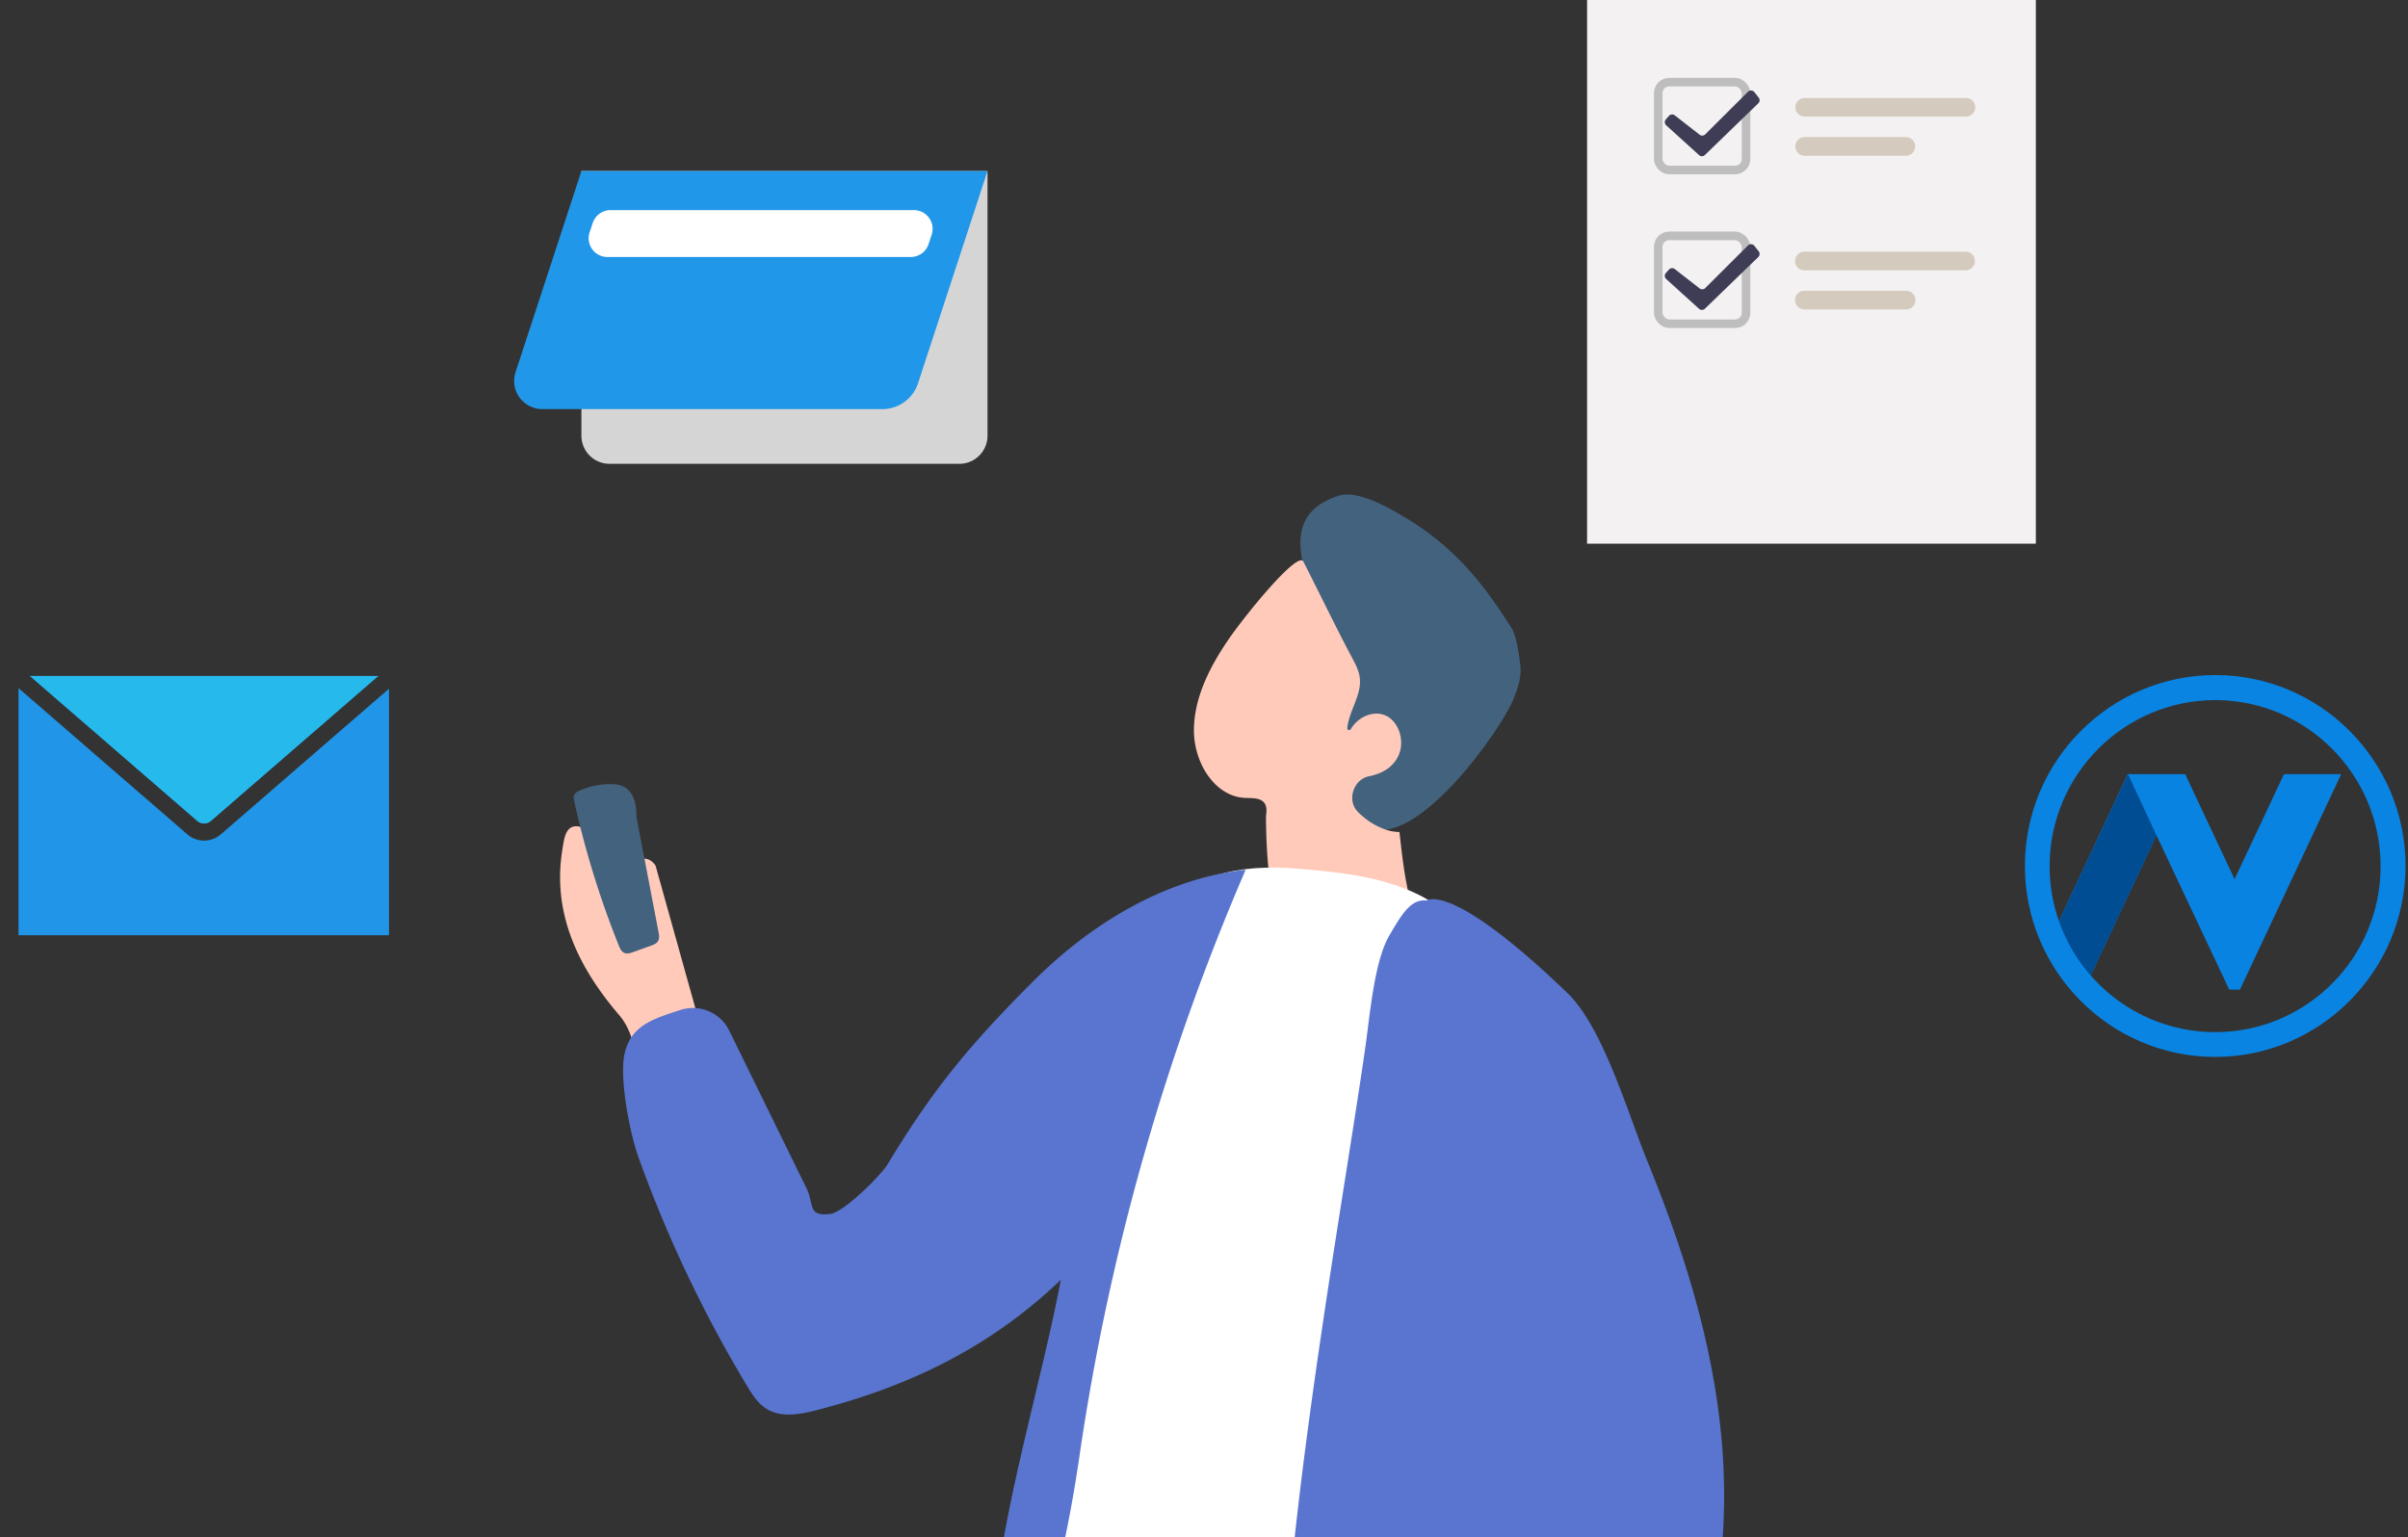 <svg xmlns="http://www.w3.org/2000/svg" width="260" height="166" fill="none"><rect width="100%" height="100%" fill="#333333" stroke="none"/><g clip-path="url(#a)"><path fill="#0983E2" d="M229.74 83.604h6.202l5.334 11.34 5.333-11.34h6.174l-10.928 23.264h-1.159l-7.855-16.663-7.826 16.663h-1.159l-2.522-5.322z"/><path fill="#004D94" d="m221.334 101.546 8.435-17.943 3.072 6.602-7.826 16.663h-1.159z"/><path fill="#0984E3" d="M239.187 114.138c-11.333 0-20.55-9.248-20.55-20.618s9.217-20.618 20.55-20.618 20.55 9.248 20.55 20.618c-.029 11.37-9.246 20.618-20.55 20.618m0-38.532c-9.855 0-17.884 8.056-17.884 17.943s8.029 17.914 17.884 17.914 17.855-8.027 17.855-17.914-8-17.943-17.855-17.943"/><path fill="#D5D5D5" d="M62.777 18.47h43.848v28.58a3.04 3.04 0 0 1-3.039 3.039h-37.77a3.04 3.04 0 0 1-3.039-3.04z"/><path fill="#2197E9" d="M62.777 18.47h43.847l-7.5 22.918a4.05 4.05 0 0 1-3.85 2.792H58.554a3.04 3.04 0 0 1-2.888-3.984z"/><path fill="#fff" d="M64 24.078a2.03 2.03 0 0 1 1.922-1.388h32.75a2.026 2.026 0 0 1 1.923 2.665l-.337 1.013a2.025 2.025 0 0 1-1.922 1.387h-32.75a2.026 2.026 0 0 1-1.923-2.664z"/><path fill="#2196E9" d="M20.2 90.083a2.77 2.77 0 0 0 3.668 0L42 74.376V101H2V74.317z"/><path fill="#2196E9" d="M22.772 88.647a1.116 1.116 0 0 1-1.477 0L3.234 73h37.6z"/><path fill="#26BAEC" d="M22.775 88.647a1.116 1.116 0 0 1-1.477 0L3.236 73h37.6z"/><g clip-path="url(#b)"><path fill="#43627E" d="M140.87 61.559c-1.642-5.665 1.438-7.28 3.641-8.019 2.197-.745 6.119 1.642 8.028 2.853 4.696 2.983 7.721 6.753 10.636 11.371.589.93.849 2.983.986 4.119.137 1.21-.274 2.442-.732 3.592-1.356 3.387-10.479 16.187-15.605 13.882-1.855-.835-2.772-3.038-3.607-5.015-2.19-5.207-4.017-10.749-4.072-16.591-.028-2.717-.493 1.033.232-1.615l.507-4.577z"/><path fill="#FFCABA" d="M137.618 97.381c-.965-2.914-.924-9.243-.924-9.243.048-.417.103-.869-.068-1.238-.356-.766-1.356-.698-2.163-.732-3.272-.123-5.571-3.777-5.551-7.341.021-3.565 1.787-6.945 3.799-9.866 1.827-2.648 7.412-9.496 8.014-8.32 1.732 3.387 3.532 7.143 5.291 10.448.342.636.684 1.293.794 2.032.28 1.84-1.143 3.612-1.335 5.48-.027.233.253.342.376.137.753-1.286 2.355-2.019 3.648-1.512 1.554.609 2.273 2.873 1.438 4.502-.644 1.245-1.821 1.84-3.128 2.107-1.684.335-2.409 2.6-1.205 3.831 1.342 1.375 3.162 2.21 4.497 2.176.328 2.928.527 4.741 1.198 7.58-5.024 1.964-15.249 2.313-15.16 1.759l.479-1.793zM70.759 93.44c-.212-.293-.493-.546-.835-.656-.705-.226-1.465.349-1.718 1.047-.246.698-.123 1.47 0 2.196l-4.045-5.405c-.52-.69-1.19-1.457-2.053-1.389-1.075.09-1.211 1.43-1.383 2.498-1.047 6.39 1.253 12.198 6.105 17.863 1.752 2.046 1.752 4.55 2.375 7.17.11.452.192.951.541 1.252.363.315.897.308 1.383.267a20.5 20.5 0 0 0 6.57-1.71c-1.081-2.628.198-.999-1.403-3.346l-5.523-19.786z"/><path fill="#43627E" d="m68.465 86.894 2.641 13.772c.055.301.117.636-.027.91-.157.315-.52.458-.855.575-.617.219-1.232.444-1.848.663-.302.11-.637.219-.938.103-.335-.13-.5-.5-.637-.835a99.3 99.3 0 0 1-4.797-15.544c-.055-.233-.103-.486 0-.698.102-.226.342-.356.568-.452a8 8 0 0 1 3.36-.711c.466 0 .938.048 1.362.253 1.417.677 1.513 2.627 1.396 4.194l-.219-2.224z"/><path fill="#fff" d="M167.912 175.568c-1.889 13.472-7.364 26.437-15.694 37.178-17.26-5.015-38.607-16.119-42.947-26.436 6.27-21.428 7.201-43.205 11.088-65.188.924-5.24 3.189-16.994 5.4-21.838s7.953-6 14.38-5.474c6.488.534 12.545 1.287 17.26 5.761s7.447 10.694 9.24 16.981c6.105 21.36 2.628 44.211-.89 66.207l2.156-7.191z"/><path fill="#5975CF" d="M147.473 112.714c.458-3.25.931-8.976 2.56-11.727 1.252-2.127 2.258-3.913 3.955-3.742.199-.027 2.752-2.032 15.263 10.003 3.839 3.694 6.55 13.074 8.562 18 6.858 16.783 10.93 33.627 6.495 51.628a56.7 56.7 0 0 1-5.003 13.088 124 124 0 0 1-3.155 2.901c-9.349 8.346-18.739 16.728-28.609 23.432-3.949 2.682-9.061 4.892-11.491 1.02-1.554-2.47-1.232-6.671.096-10.078.883-2.271 2.128-4.269 3.483-6.144a6.7 6.7 0 0 1-.492-1.553c-3.532-18.732 5.427-66.248 8.336-86.821zM134.499 93.92c-8.761.972-16.721 5.836-22.956 12.069-6.762 6.759-10.772 11.569-15.7 19.738-.746 1.238-4.716 5.159-6.153 5.357-2.519.349-1.766-1.033-2.594-2.73l-8.357-17.056a4.366 4.366 0 0 0-5.283-2.224c-2.834.924-5.366 1.629-6.03 4.769-.561 2.682.582 8.539 1.506 11.118a139.5 139.5 0 0 0 11.696 24.657c.582.965 1.205 1.95 2.163 2.539 1.54.944 3.518.608 5.27.157 10.136-2.579 18.938-6.869 26.48-14.108-2.929 15.593-10.465 37.377-6.009 47.707 4.236-8.333 6.666-19.362 8.014-28.611a251.2 251.2 0 0 1 18.035-63.567z"/></g><path fill="#F3F1F1" d="M219.818-.573h-48.455v59.286h48.455z"/><path fill="#D4CBBE" d="M212.233 10.577h-17.407a1.008 1.008 0 0 0 0 2.015h17.407a1.008 1.008 0 1 0 0-2.015M205.811 14.802h-10.985a1.008 1.008 0 0 0 0 2.015h10.985a1.008 1.008 0 0 0 0-2.015"/><rect width="9.486" height="9.486" x="179.043" y="8.873" stroke="#BEBEBE" stroke-width=".923" rx="1.186"/><path fill="#3F3D56" d="M184.083 16.739a.46.46 0 0 1-.631.01l-3.545-3.214a.46.46 0 0 1-.035-.65l.33-.37a.46.46 0 0 1 .628-.058l2.682 2.089a.46.46 0 0 0 .609-.038l4.616-4.601a.46.46 0 0 1 .688.041l.466.593a.46.46 0 0 1-.042.617z"/><path fill="#D4CBBE" d="M212.233 27.176h-17.407a1.008 1.008 0 0 0 0 2.016h17.407a1.008 1.008 0 1 0 0-2.016M205.811 31.402h-10.985a1.008 1.008 0 0 0 0 2.016h10.985a1.008 1.008 0 0 0 0-2.016"/><rect width="9.486" height="9.486" x="179.043" y="25.473" stroke="#BEBEBE" stroke-width=".923" rx="1.186"/><path fill="#3F3D56" d="M184.083 33.338a.46.46 0 0 1-.631.01l-3.545-3.214a.46.46 0 0 1-.035-.649l.33-.37a.46.46 0 0 1 .628-.058l2.682 2.088a.46.46 0 0 0 .609-.037l4.616-4.601a.46.46 0 0 1 .688.04l.466.593a.46.46 0 0 1-.042.618z"/></g><defs><clipPath id="a"><path fill="#fff" d="M0 0h260v166H0z"/></clipPath><clipPath id="b"><path fill="#fff" d="M60.47 53.397h125.687v166H60.47z"/></clipPath></defs></svg>